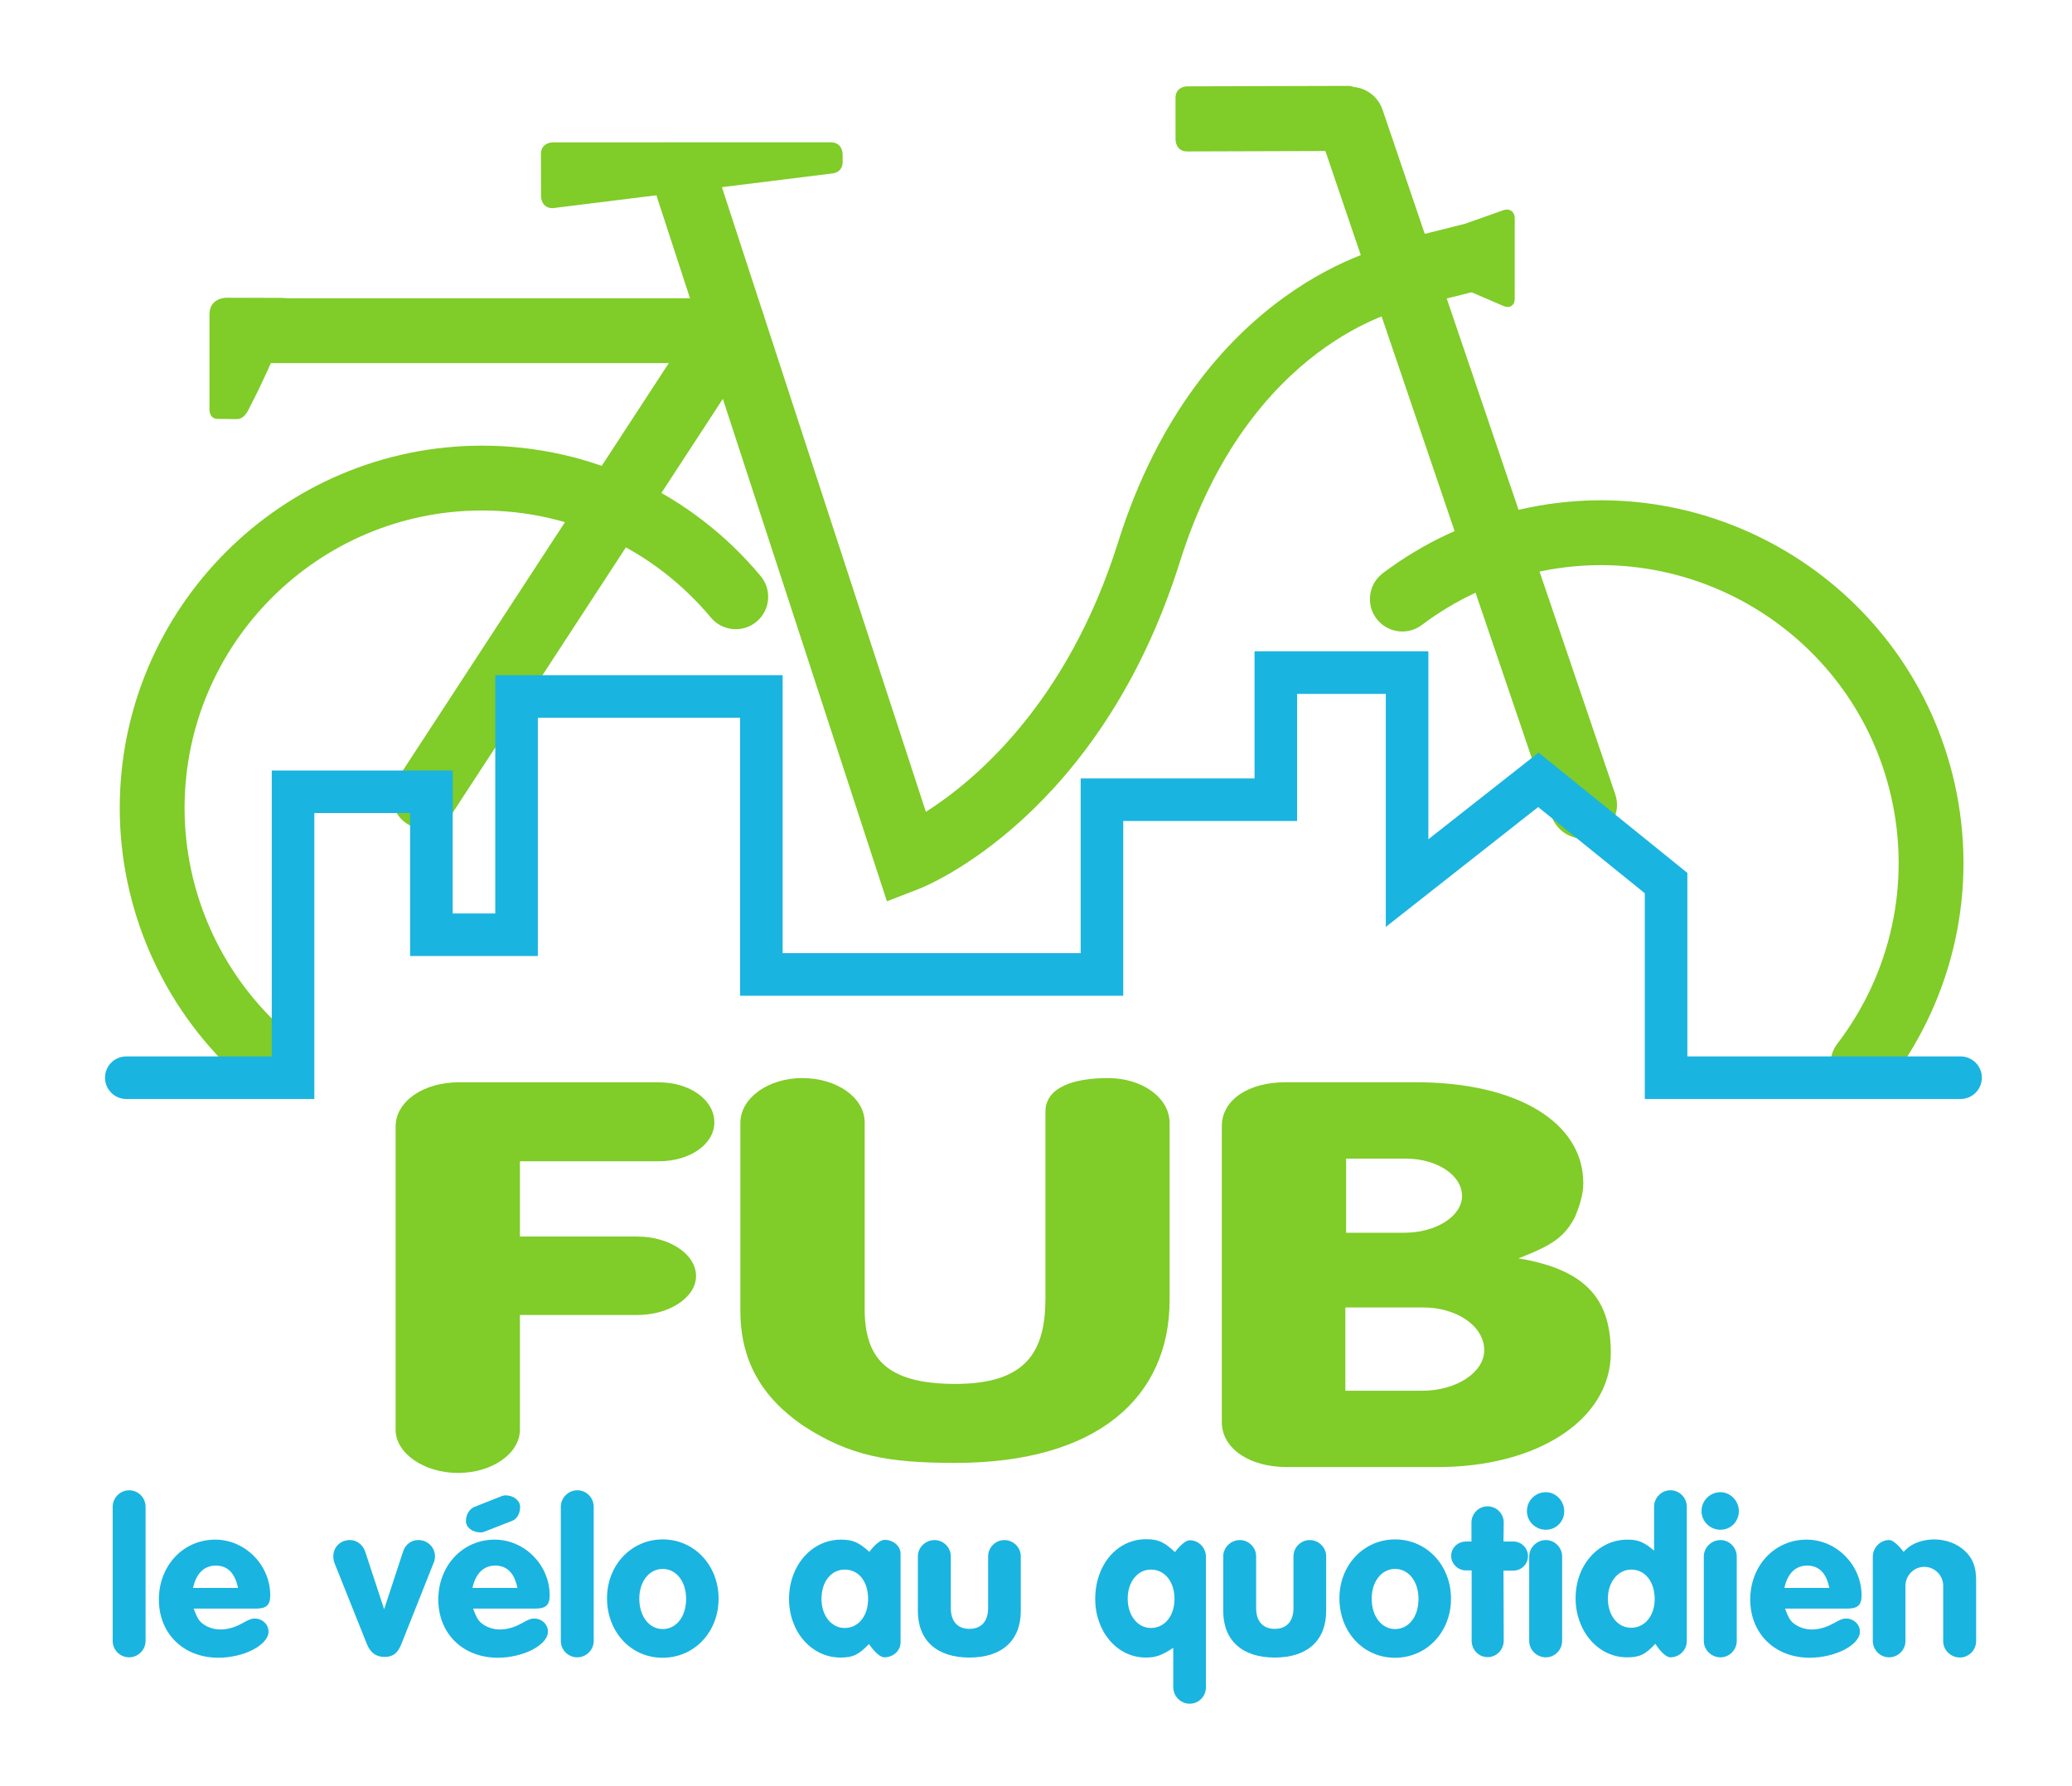 <?xml version="1.0" encoding="UTF-8" standalone="no"?>
<!-- Created with Inkscape (http://www.inkscape.org/) -->

<svg
   width="57.556mm"
   height="49.603mm"
   viewBox="0 0 57.556 49.603"
   version="1.1"
   id="svg24540"
   inkscape:version="1.1.2 (0a00cf5339, 2022-02-04)"
   sodipodi:docname="fub-couleur.svg"
   xmlns:inkscape="http://www.inkscape.org/namespaces/inkscape"
   xmlns:sodipodi="http://sodipodi.sourceforge.net/DTD/sodipodi-0.dtd"
   xmlns="http://www.w3.org/2000/svg"
   xmlns:svg="http://www.w3.org/2000/svg">
  <sodipodi:namedview
     id="namedview24542"
     pagecolor="#ffffff"
     bordercolor="#666666"
     borderopacity="1.0"
     inkscape:pageshadow="2"
     inkscape:pageopacity="0.0"
     inkscape:pagecheckerboard="0"
     inkscape:document-units="mm"
     showgrid="false"
     inkscape:zoom="2.0888418"
     inkscape:cx="77.554938"
     inkscape:cy="125.18899"
     inkscape:window-width="1920"
     inkscape:window-height="1003"
     inkscape:window-x="1600"
     inkscape:window-y="0"
     inkscape:window-maximized="1"
     inkscape:current-layer="layer1" />
  <defs
     id="defs24537" />
  <g
     inkscape:label="Calque 1"
     inkscape:groupmode="layer"
     id="layer1"
     transform="translate(-102.645,-127.315)">
    <g
       id="g219605"
       transform="matrix(0.797,0,0,0.797,-704.124,-79.794)">
      <g
         id="g52624"
         transform="matrix(1.333,0,0,-1.333,1021.259,297.603)">
        <path
           d="m 0,0 c -0.206,0 -0.412,0.074 -0.575,0.225 -1.936,1.789 -3.047,4.325 -3.047,6.959 0,5.226 4.251,9.477 9.477,9.477 2.819,0 5.473,-1.242 7.28,-3.409 0.3,-0.359 0.252,-0.894 -0.107,-1.193 -0.359,-0.3 -0.894,-0.252 -1.194,0.107 -1.485,1.78 -3.664,2.8 -5.979,2.8 -4.291,0 -7.782,-3.491 -7.782,-7.782 0,-2.163 0.912,-4.245 2.502,-5.714 C 0.919,1.152 0.94,0.616 0.623,0.272 0.456,0.091 0.228,0 0,0"
           style="fill:#80cc28;fill-opacity:1;fill-rule:nonzero;stroke:none"
           id="path52626" />
      </g>
      <g
         id="g52628"
         transform="matrix(1.333,0,0,-1.333,1077.188,298.057)">
        <path
           d="m 0,0 c -0.179,0 -0.361,0.057 -0.514,0.174 -0.372,0.284 -0.443,0.816 -0.158,1.188 1.408,1.841 1.923,4.191 1.412,6.449 -0.947,4.186 -5.125,6.821 -9.308,5.874 -1.086,-0.246 -2.085,-0.707 -2.966,-1.372 -0.374,-0.282 -0.905,-0.207 -1.187,0.167 -0.282,0.373 -0.207,0.905 0.166,1.186 1.075,0.81 2.291,1.373 3.613,1.672 C -3.846,16.492 1.24,13.282 2.393,8.184 3.015,5.435 2.388,2.574 0.674,0.332 0.507,0.115 0.255,0 0,0"
           style="fill:#80cc28;fill-opacity:1;fill-rule:nonzero;stroke:none"
           id="path52630" />
      </g>
      <g
         id="g52632"
         transform="matrix(1.333,0,0,-1.333,1043.169,291.275)">
        <path
           d="m 0,0 -6.011,18.409 c -0.145,0.445 0.097,0.923 0.542,1.068 0.445,0.145 0.923,-0.098 1.069,-0.542 L 1.019,2.339 c 1.258,0.799 3.696,2.821 5.023,7.042 2.12,6.743 7.041,7.753 7.25,7.793 0.46,0.086 0.903,-0.214 0.991,-0.674 C 14.37,16.04 14.068,15.597 13.609,15.509 13.445,15.476 9.46,14.604 7.659,8.873 5.569,2.223 1.026,0.397 0.834,0.323 Z"
           style="fill:#80cc28;fill-opacity:1;fill-rule:nonzero;stroke:none"
           id="path52634" />
      </g>
      <g
         id="g52636"
         transform="matrix(1.333,0,0,-1.333,1067.44,289.092)">
        <path
           d="m 0,0 c -0.367,0 -0.71,0.231 -0.834,0.598 l -6.084,17.896 c -0.156,0.461 0.09,0.961 0.551,1.118 0.463,0.156 0.961,-0.091 1.118,-0.551 L 0.834,1.165 C 0.991,0.704 0.744,0.204 0.284,0.047 0.19,0.015 0.094,0 0,0"
           style="fill:#80cc28;fill-opacity:1;fill-rule:nonzero;stroke:none"
           id="path52638" />
      </g>
      <g
         id="g52640"
         transform="matrix(1.333,0,0,-1.333,1036.81,272.516)">
        <path
           d="m 0,0 h -11.901 c -0.468,0 -0.847,0.379 -0.847,0.847 0,0.468 0.379,0.848 0.847,0.848 L 0,1.695 c 0.468,0 0.847,-0.38 0.847,-0.848 C 0.847,0.379 0.468,0 0,0"
           style="fill:#80cc28;fill-opacity:1;fill-rule:nonzero;stroke:none"
           id="path52642" />
      </g>
      <g
         id="g52644"
         transform="matrix(1.333,0,0,-1.333,1027.054,288.753)">
        <path
           d="M 0,0 C -0.159,0 -0.319,0.045 -0.462,0.138 -0.854,0.394 -0.965,0.919 -0.709,1.31 l 8.054,12.339 c 0.256,0.392 0.781,0.502 1.172,0.246 0.392,-0.256 0.503,-0.78 0.247,-1.172 L 0.71,0.384 C 0.548,0.135 0.276,0 0,0"
           style="fill:#80cc28;fill-opacity:1;fill-rule:nonzero;stroke:none"
           id="path52646" />
      </g>
      <g
         id="g52648"
         transform="matrix(1.333,0,0,-1.333,1031.52,264.823)">
        <path
           d="m 0,0 c 0,0 -0.307,0 -0.307,-0.307 l 0.002,-1.107 c 0,0 0,-0.306 0.306,-0.306 l 7.275,0.903 c 0,0 0.306,0 0.306,0.307 l -10e-4,0.204 c 0,0 0,0.307 -0.307,0.307 z"
           style="fill:#80cc28;fill-opacity:1;fill-rule:nonzero;stroke:none"
           id="path52650" />
      </g>
      <g
         id="g52652"
         transform="matrix(1.333,0,0,-1.333,1022.651,270.824)">
        <path
           d="m 0,0 c 0,0 0.002,0.432 -0.431,0.434 l -1.455,0.005 c 0,0 -0.432,0.001 -0.434,-0.432 v -2.522 c 0,0 0.013,-0.213 0.208,-0.213 0.195,0 0.287,-0.006 0.506,-0.006 0.218,0 0.31,0.259 0.359,0.352 0.577,1.1 1.249,2.814 1.249,2.814"
           style="fill:#80cc28;fill-opacity:1;fill-rule:nonzero;stroke:none"
           id="path52654" />
      </g>
      <g
         id="g52656"
         transform="matrix(1.333,0,0,-1.333,1061.873,268.023)">
        <path
           d="m 0,0 c 0,0 -0.307,-0.077 -0.23,-0.385 l 0.278,-1.11 c 0,0 0.077,-0.307 0.385,-0.23 l 1.109,0.278 c 0,0 0.308,0.076 0.231,0.384 l -0.278,1.11 c 0,0 -0.077,0.308 -0.385,0.231 z"
           style="fill:#80cc28;fill-opacity:1;fill-rule:nonzero;stroke:none"
           id="path52658" />
      </g>
      <g
         id="g52660"
         transform="matrix(1.333,0,0,-1.333,1053.229,264.735)">
        <path
           d="m 0,0 c 0,0 0,-0.303 0.304,-0.303 l 4.208,0.013 c 0,0 0.303,0 0.304,0.303 L 4.814,1.108 c 0,0 0,0.303 -0.303,0.303 L 0.302,1.399 c 0,0 -0.303,0 -0.303,-0.304 z"
           style="fill:#80cc28;fill-opacity:1;fill-rule:nonzero;stroke:none"
           id="path52662" />
      </g>
      <g
         id="g52664"
         transform="matrix(1.333,0,0,-1.333,1080.589,298.165)">
        <path
           d="m 0,0 h -8.256 v 5.379 l -2.788,2.254 -3.984,-3.134 v 6.093 h -2.319 V 7.269 h -4.546 V 2.7 h -10.018 v 7.269 h -5.288 V 3.738 h -3.34 v 3.739 h -2.504 V 0 h -4.917 c -0.307,0 -0.556,0.249 -0.556,0.557 0,0.307 0.249,0.556 0.556,0.556 h 3.804 V 8.59 h 4.731 V 4.851 h 1.113 v 6.231 h 7.514 V 3.813 h 7.792 v 4.569 h 4.546 v 3.323 h 4.545 V 6.791 l 2.881,2.266 3.891,-3.146 V 1.113 H 0 C 0.307,1.113 0.557,0.864 0.557,0.557 0.557,0.249 0.307,0 0,0"
           style="fill:#1ab4e0;fill-opacity:1;fill-rule:nonzero;stroke:none"
           id="path52666" />
      </g>
      <g
         id="g52668"
         transform="matrix(1.333,0,0,-1.333,1016.758,317.626)">
        <path
           d="m 0,0 c -0.237,0 -0.43,0.193 -0.43,0.425 v 3.512 c 0,0.237 0.198,0.431 0.43,0.431 0.237,0 0.43,-0.194 0.43,-0.431 V 0.43 C 0.43,0.193 0.232,0 0,0"
           style="fill:#1ab4e0;fill-opacity:1;fill-rule:nonzero;stroke:none"
           id="path52670" />
      </g>
      <g
         id="g52672"
         transform="matrix(1.333,0,0,-1.333,1018.985,315.207)">
        <path
           d="M 0,0 H 1.175 C 1.098,0.386 0.904,0.584 0.596,0.584 0.292,0.584 0.083,0.38 0,0 m 0.16,-0.844 c 0.105,-0.138 0.325,-0.243 0.557,-0.243 0.182,0 0.375,0.056 0.557,0.155 0.193,0.11 0.259,0.132 0.336,0.132 0.199,0 0.364,-0.149 0.364,-0.342 0,-0.347 -0.639,-0.683 -1.312,-0.683 -0.916,0 -1.555,0.634 -1.555,1.522 0,0.887 0.639,1.566 1.472,1.566 0.783,0 1.44,-0.662 1.44,-1.456 0,-0.254 -0.1,-0.347 -0.37,-0.347 H 0.017 C 0.066,-0.673 0.11,-0.778 0.16,-0.844"
           style="fill:#1ab4e0;fill-opacity:1;fill-rule:nonzero;stroke:none"
           id="path52674" />
      </g>
      <g
         id="g52676"
         transform="matrix(1.333,0,0,-1.333,1026.307,313.935)">
        <path
           d="m 0,0 c 0.055,0.176 0.21,0.298 0.397,0.298 0.243,0 0.436,-0.188 0.436,-0.425 0,-0.066 -0.011,-0.127 -0.039,-0.182 l -0.833,-2.096 c -0.099,-0.253 -0.22,-0.353 -0.446,-0.353 -0.226,0 -0.375,0.111 -0.469,0.353 l -0.838,2.096 c -0.022,0.055 -0.033,0.116 -0.033,0.182 0,0.237 0.182,0.425 0.435,0.425 0.177,0 0.337,-0.122 0.397,-0.298 l 0.497,-1.511 z"
           style="fill:#1ab4e0;fill-opacity:1;fill-rule:nonzero;stroke:none"
           id="path52678" />
      </g>
      <g
         id="g52680"
         transform="matrix(1.333,0,0,-1.333,1028.724,315.207)">
        <path
           d="M 0,0 H 1.175 C 1.098,0.386 0.904,0.584 0.596,0.584 0.292,0.584 0.083,0.38 0,0 m 0.215,1.451 c -0.215,0 -0.386,0.131 -0.386,0.297 0,0.166 0.088,0.314 0.221,0.37 l 0.722,0.286 c 0.033,0.011 0.066,0.017 0.094,0.017 0.21,0 0.38,-0.138 0.38,-0.303 0,-0.171 -0.082,-0.315 -0.209,-0.365 L 0.303,1.467 C 0.276,1.456 0.248,1.451 0.215,1.451 M 0.16,-0.844 c 0.105,-0.138 0.325,-0.243 0.557,-0.243 0.182,0 0.375,0.056 0.557,0.155 0.193,0.11 0.259,0.132 0.336,0.132 0.199,0 0.364,-0.149 0.364,-0.342 0,-0.347 -0.639,-0.683 -1.312,-0.683 -0.916,0 -1.555,0.634 -1.555,1.522 0,0.887 0.639,1.566 1.472,1.566 0.783,0 1.44,-0.662 1.44,-1.456 0,-0.254 -0.1,-0.347 -0.37,-0.347 H 0.017 C 0.066,-0.673 0.11,-0.778 0.16,-0.844"
           style="fill:#1ab4e0;fill-opacity:1;fill-rule:nonzero;stroke:none"
           id="path52682" />
      </g>
      <g
         id="g52684"
         transform="matrix(1.333,0,0,-1.333,1032.377,317.626)">
        <path
           d="m 0,0 c -0.237,0 -0.43,0.193 -0.43,0.425 v 3.512 c 0,0.237 0.198,0.431 0.43,0.431 0.237,0 0.43,-0.194 0.43,-0.431 V 0.43 C 0.43,0.193 0.232,0 0,0"
           style="fill:#1ab4e0;fill-opacity:1;fill-rule:nonzero;stroke:none"
           id="path52686" />
      </g>
      <g
         id="g52688"
         transform="matrix(1.333,0,0,-1.333,1034.539,315.582)">
        <path
           d="m 0,0 c 0,-0.463 0.259,-0.794 0.612,-0.794 0.359,0 0.612,0.325 0.612,0.789 0,0.457 -0.259,0.783 -0.612,0.783 C 0.259,0.778 0,0.452 0,0 m 0.612,1.55 c 0.827,0 1.461,-0.679 1.461,-1.55 0,-0.871 -0.634,-1.544 -1.461,-1.544 -0.827,-0.005 -1.456,0.673 -1.456,1.555 0,0.866 0.634,1.539 1.456,1.539"
           style="fill:#1ab4e0;fill-opacity:1;fill-rule:nonzero;stroke:none"
           id="path52690" />
      </g>
      <g
         id="g52692"
         transform="matrix(1.333,0,0,-1.333,1040.889,315.589)">
        <path
           d="m 0,0 c 0,-0.441 0.259,-0.761 0.607,-0.761 0.358,0 0.612,0.314 0.612,0.761 0,0.457 -0.248,0.766 -0.612,0.766 C 0.254,0.766 0,0.452 0,0 m 1.649,1.544 c 0.231,0 0.419,-0.166 0.419,-0.364 v -2.316 c 0,-0.215 -0.188,-0.392 -0.425,-0.392 -0.104,0 -0.253,0.133 -0.402,0.347 -0.27,-0.281 -0.419,-0.353 -0.745,-0.353 -0.755,0 -1.345,0.674 -1.345,1.534 0,0.871 0.595,1.549 1.356,1.549 0.309,0 0.464,-0.066 0.745,-0.319 0.143,0.193 0.292,0.314 0.397,0.314"
           style="fill:#1ab4e0;fill-opacity:1;fill-rule:nonzero;stroke:none"
           id="path52694" />
      </g>
      <g
         id="g52696"
         transform="matrix(1.333,0,0,-1.333,1046.042,317.634)">
        <path
           d="m 0,0 c -0.849,0 -1.346,0.447 -1.346,1.219 v 1.428 c 0,0.232 0.199,0.425 0.436,0.425 0.232,0 0.425,-0.193 0.425,-0.425 V 1.296 C -0.485,0.949 -0.309,0.75 0,0.75 c 0.314,0 0.491,0.199 0.491,0.546 v 1.351 c 0,0.232 0.193,0.425 0.424,0.425 0.237,0 0.43,-0.193 0.43,-0.425 V 1.219 C 1.345,0.447 0.855,0 0,0"
           style="fill:#1ab4e0;fill-opacity:1;fill-rule:nonzero;stroke:none"
           id="path52698" />
      </g>
      <g
         id="g52700"
         transform="matrix(1.333,0,0,-1.333,1051.561,315.582)">
        <path
           d="m 0,0 c 0,-0.441 0.259,-0.766 0.607,-0.766 0.358,0 0.617,0.314 0.617,0.761 0,0.452 -0.259,0.766 -0.617,0.766 C 0.259,0.761 0,0.441 0,0 m 1.622,1.528 c 0.231,0 0.424,-0.193 0.424,-0.43 v -3.414 c 0,-0.243 -0.193,-0.43 -0.424,-0.43 -0.238,0 -0.431,0.193 -0.431,0.441 v 1.02 C 0.888,-1.483 0.739,-1.539 0.474,-1.539 c -0.75,0 -1.323,0.674 -1.323,1.534 0,0.888 0.568,1.56 1.329,1.56 0.32,0 0.469,-0.071 0.756,-0.336 0.148,0.193 0.292,0.309 0.386,0.309"
           style="fill:#1ab4e0;fill-opacity:1;fill-rule:nonzero;stroke:none"
           id="path52702" />
      </g>
      <g
         id="g52704"
         transform="matrix(1.333,0,0,-1.333,1056.684,317.634)">
        <path
           d="m 0,0 c -0.849,0 -1.345,0.447 -1.345,1.219 v 1.428 c 0,0.232 0.198,0.425 0.435,0.425 0.232,0 0.425,-0.193 0.425,-0.425 V 1.296 C -0.485,0.949 -0.309,0.75 0,0.75 c 0.315,0 0.491,0.199 0.491,0.546 v 1.351 c 0,0.232 0.193,0.425 0.425,0.425 0.237,0 0.43,-0.193 0.43,-0.425 V 1.219 C 1.346,0.447 0.855,0 0,0"
           style="fill:#1ab4e0;fill-opacity:1;fill-rule:nonzero;stroke:none"
           id="path52706" />
      </g>
      <g
         id="g52708"
         transform="matrix(1.333,0,0,-1.333,1060.065,315.582)">
        <path
           d="m 0,0 c 0,-0.463 0.259,-0.794 0.612,-0.794 0.359,0 0.612,0.325 0.612,0.789 0,0.457 -0.259,0.783 -0.612,0.783 C 0.259,0.778 0,0.452 0,0 m 0.612,1.55 c 0.827,0 1.462,-0.679 1.462,-1.55 0,-0.871 -0.635,-1.544 -1.462,-1.544 -0.827,-0.005 -1.456,0.673 -1.456,1.555 0,0.866 0.635,1.539 1.456,1.539"
           style="fill:#1ab4e0;fill-opacity:1;fill-rule:nonzero;stroke:none"
           id="path52710" />
      </g>
      <g
         id="g52712"
         transform="matrix(1.333,0,0,-1.333,1063.358,314.597)">
        <path
           d="m 0,0 c -0.221,0 -0.392,0.176 -0.392,0.38 0,0.21 0.171,0.376 0.392,0.376 h 0.138 v 0.496 c 0,0.232 0.187,0.424 0.424,0.424 0.232,0 0.42,-0.192 0.42,-0.424 L 0.976,0.756 h 0.259 c 0.21,0 0.381,-0.172 0.381,-0.381 0,-0.21 -0.171,-0.381 -0.386,-0.381 H 0.976 l 0.006,-1.83 c 0,-0.237 -0.188,-0.431 -0.42,-0.431 -0.237,0 -0.419,0.194 -0.419,0.431 V 0 Z"
           style="fill:#1ab4e0;fill-opacity:1;fill-rule:nonzero;stroke:none"
           id="path52714" />
      </g>
      <g
         id="g52716"
         transform="matrix(1.333,0,0,-1.333,1066.136,317.626)">
        <path
           d="m 0,0 c -0.237,0 -0.436,0.193 -0.436,0.425 v 2.211 c 0,0.237 0.199,0.43 0.436,0.43 0.232,0 0.425,-0.193 0.425,-0.43 V 0.43 C 0.425,0.193 0.232,0 0,0 M 0,4.318 C 0.259,4.318 0.48,4.092 0.48,3.822 0.48,3.551 0.27,3.336 0,3.336 c -0.276,0 -0.496,0.221 -0.496,0.486 0,0.276 0.22,0.496 0.496,0.496"
           style="fill:#1ab4e0;fill-opacity:1;fill-rule:nonzero;stroke:none"
           id="path52718" />
      </g>
      <g
         id="g52720"
         transform="matrix(1.333,0,0,-1.333,1068.297,315.582)">
        <path
           d="m 0,0 c 0,-0.441 0.259,-0.761 0.607,-0.761 0.358,0 0.617,0.315 0.617,0.75 0,0.458 -0.253,0.772 -0.612,0.772 C 0.265,0.761 0,0.436 0,0 m 1.208,2.405 c 0,0.237 0.193,0.43 0.43,0.43 0.237,0 0.425,-0.199 0.425,-0.43 v -3.513 c 0,-0.232 -0.188,-0.425 -0.431,-0.425 -0.099,0 -0.248,0.132 -0.391,0.353 -0.27,-0.287 -0.414,-0.353 -0.745,-0.353 -0.75,0 -1.34,0.684 -1.34,1.544 0,0.866 0.59,1.533 1.357,1.533 0.281,0 0.424,-0.06 0.695,-0.287 z"
           style="fill:#1ab4e0;fill-opacity:1;fill-rule:nonzero;stroke:none"
           id="path52722" />
      </g>
      <g
         id="g52724"
         transform="matrix(1.333,0,0,-1.333,1072.222,317.626)">
        <path
           d="m 0,0 c -0.237,0 -0.436,0.193 -0.436,0.425 v 2.211 c 0,0.237 0.199,0.43 0.436,0.43 0.232,0 0.425,-0.193 0.425,-0.43 V 0.43 C 0.425,0.193 0.232,0 0,0 M 0,4.318 C 0.259,4.318 0.48,4.092 0.48,3.822 0.48,3.551 0.27,3.336 0,3.336 c -0.276,0 -0.496,0.221 -0.496,0.486 0,0.276 0.22,0.496 0.496,0.496"
           style="fill:#1ab4e0;fill-opacity:1;fill-rule:nonzero;stroke:none"
           id="path52726" />
      </g>
      <g
         id="g52728"
         transform="matrix(1.333,0,0,-1.333,1074.449,315.207)">
        <path
           d="M 0,0 H 1.175 C 1.098,0.386 0.904,0.584 0.596,0.584 0.292,0.584 0.083,0.38 0,0 m 0.16,-0.844 c 0.105,-0.138 0.325,-0.243 0.557,-0.243 0.182,0 0.375,0.056 0.557,0.155 0.193,0.11 0.259,0.132 0.336,0.132 0.199,0 0.365,-0.149 0.365,-0.342 0,-0.347 -0.64,-0.683 -1.313,-0.683 -0.916,0 -1.555,0.634 -1.555,1.522 0,0.887 0.639,1.566 1.472,1.566 0.783,0 1.439,-0.662 1.439,-1.456 0,-0.254 -0.099,-0.347 -0.369,-0.347 H 0.017 C 0.066,-0.673 0.111,-0.778 0.16,-0.844"
           style="fill:#1ab4e0;fill-opacity:1;fill-rule:nonzero;stroke:none"
           id="path52730" />
      </g>
      <g
         id="g52732"
         transform="matrix(1.333,0,0,-1.333,1078.779,313.788)">
        <path
           d="m 0,0 c 0.16,0.127 0.425,0.204 0.667,0.204 0.298,0 0.596,-0.105 0.806,-0.303 0.204,-0.193 0.292,-0.419 0.292,-0.767 v -1.588 c 0,-0.237 -0.193,-0.43 -0.425,-0.43 -0.237,0 -0.436,0.193 -0.436,0.424 v 1.451 c 0,0.27 -0.22,0.496 -0.496,0.496 -0.27,0 -0.491,-0.226 -0.491,-0.496 v -1.445 c 0,-0.232 -0.193,-0.425 -0.43,-0.425 -0.231,0 -0.424,0.193 -0.424,0.43 v 2.201 c 0,0.237 0.193,0.436 0.43,0.436 0.088,0 0.231,-0.122 0.375,-0.309 0.06,0.06 0.099,0.099 0.132,0.121"
           style="fill:#1ab4e0;fill-opacity:1;fill-rule:nonzero;stroke:none"
           id="path52734" />
      </g>
      <g
         id="g52736"
         transform="matrix(1.333,0,0,-1.333,1030.378,309.693)">
        <path
           d="m 0,0 c 0,-0.614 -0.718,-1.13 -1.615,-1.13 -0.897,0 -1.635,0.516 -1.635,1.13 v 7.926 c 0,0.655 0.718,1.158 1.655,1.158 h 5.223 c 0.818,0 1.456,-0.461 1.456,-1.047 0,-0.572 -0.638,-1.018 -1.456,-1.018 H 0 V 5.051 h 3.07 c 0.837,0 1.535,-0.46 1.535,-1.032 C 4.605,3.46 3.907,3 3.07,3 H 0 Z"
           style="fill:#80cc28;fill-opacity:1;fill-rule:nonzero;stroke:none"
           id="path52738" />
      </g>
      <g
         id="g52740"
         transform="matrix(1.333,0,0,-1.333,1045.558,310.849)">
        <path
           d="M 0,0 C -1.775,0 -2.773,0.183 -3.989,0.978 -5.085,1.732 -5.624,2.695 -5.624,3.979 V 8.89 c 0,0.656 0.738,1.172 1.616,1.172 0.916,0 1.634,-0.516 1.634,-1.158 V 4.035 c 0,-1.274 0.54,-1.97 2.374,-1.97 1.874,0 2.353,0.865 2.353,2.246 v 4.871 c 0,0.641 0.738,0.88 1.635,0.88 0.897,0 1.611,-0.516 1.611,-1.172 V 4.256 C 5.599,1.73 3.728,0 0,0"
           style="fill:#80cc28;fill-opacity:1;fill-rule:nonzero;stroke:none"
           id="path52742" />
      </g>
      <g
         id="g52744"
         transform="matrix(1.333,0,0,-1.333,1059.174,302.828)">
        <path
           d="m 0,0 h 1.515 c 0.838,0 1.516,0.433 1.516,0.963 0,0.544 -0.658,0.976 -1.476,0.976 H 0 Z m -0.02,-4.13 h 2.017 c 0.877,0 1.614,0.474 1.614,1.06 0,0.628 -0.717,1.117 -1.595,1.117 H -0.02 Z m 6.94,0.99 c 0,-1.73 -1.893,-2.986 -4.525,-2.986 h -3.95 c -0.976,0 -1.695,0.489 -1.695,1.172 v 7.745 c 0,0.683 0.698,1.144 1.656,1.144 h 3.428 c 2.633,0 4.367,-1.047 4.367,-2.637 0,-0.307 -0.1,-0.6 -0.22,-0.894 C 5.702,-0.112 5.404,-0.321 4.506,-0.67 6.381,-0.977 6.92,-1.842 6.92,-3.14"
           style="fill:#80cc28;fill-opacity:1;fill-rule:nonzero;stroke:none"
           id="path52746" />
      </g>
      <g
         id="g52748"
         transform="matrix(1.333,0,0,-1.333,1063.024,268.176)">
        <path
           d="M 0,0 C 0.008,0.173 0.149,0.362 0.313,0.42 L 1.222,0.741 C 1.386,0.799 1.52,0.704 1.52,0.531 v -2.106 c 0,-0.173 -0.131,-0.259 -0.29,-0.19 l -0.998,0.43 c -0.159,0.069 -0.283,0.267 -0.275,0.44 z"
           style="fill:#80cc28;fill-opacity:1;fill-rule:nonzero;stroke:none"
           id="path52750" />
      </g>
    </g>
  </g>
</svg>
